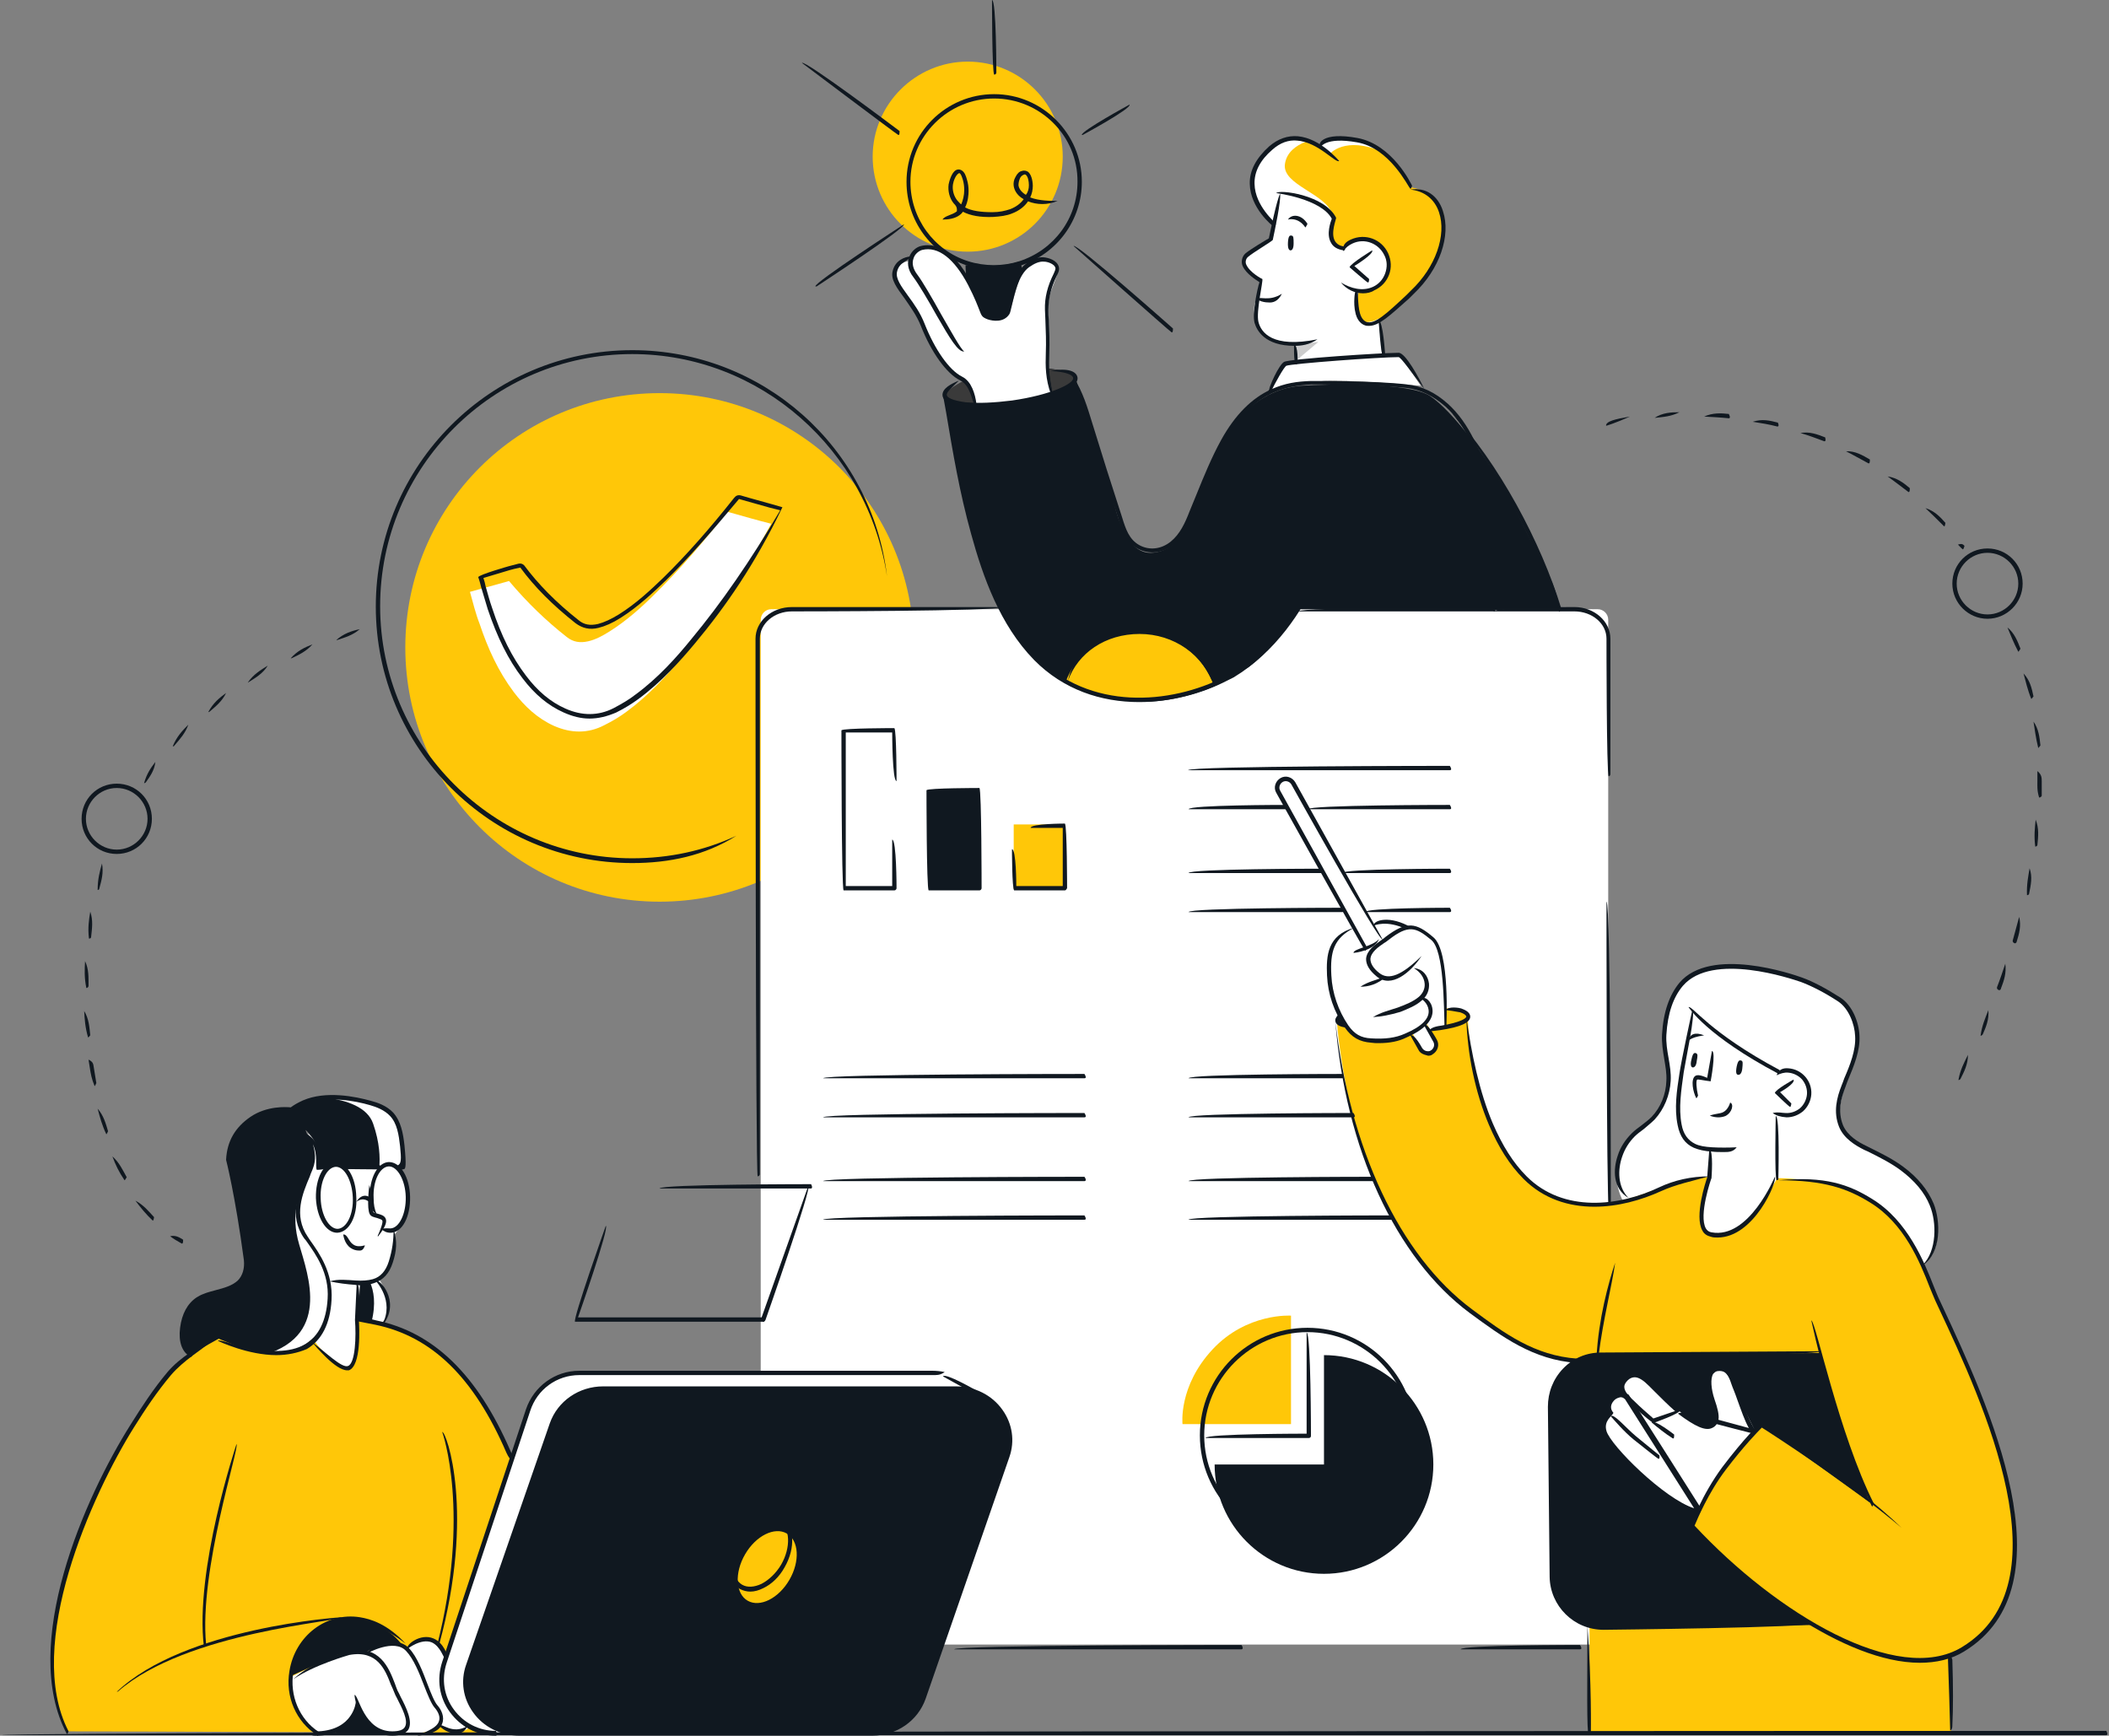<?xml version="1.0" encoding="UTF-8"?><svg id="a" xmlns="http://www.w3.org/2000/svg" width="486" height="400" viewBox="0 0 486 400"><rect x="0" y="0" width="486" height="400" fill="#808080" stroke="none"/><defs><style>.b{fill:#3a3a3a;}.b,.c,.d,.e,.f{stroke-width:0px;}.c{fill:#101820;}.d{fill:#ccc;}.e{fill:#fff;}.f{fill:#ffc708;}</style></defs><path class="e" d="M376.6,280.7s-10.4-11,1.8-20.5c0,0,7.9-4.2,5.8-15.8-2.1-11.6,1.7-20.7,12.6-21.5,10.9-.9,31.5,6.3,31.1,13.8.5,1.3.6,3.1-.1,5.2-2.3,7.1-5.6,15.7-3,18.4,1.5,1.6,4.1,3.9,7.7,5.5,8.8,4,13.9,8.9,13.9,18.7,0,15-26.5,7.2-26.5,7.2l-43.3-11h0Z"/><path class="f" d="M210.6,149.2c0,32.4-26.2,58.6-58.6,58.6s-58.6-26.2-58.6-58.6,26.2-58.6,58.6-58.6,58.6,26.2,58.6,58.6Z"/><path class="e" d="M177.7,140.4h190.5c1.3,0,2.4,1.1,2.4,2.4v233.8c0,1.3-1.1,2.4-2.4,2.4h-190.5c-1.3,0-2.4-1.1-2.4-2.4v-233.7c0-1.4,1.1-2.5,2.4-2.5Z"/><path class="f" d="M50.4,308.5s-8,3.2-12.7,9.6c-4.6,6.5-15.2,21.8-18.5,32.7-3.3,10.9-6.7,16.3-6.9,25.8-.3,9.6,0,17.8,3.1,22.4l97.2.3,5.1-63.5s-6.4-14.6-13.2-21.2c-6.8-6.6-15.5-10.8-22-10.6l-32.1,4.5h0Z"/><path class="c" d="M119.7,399.5h81.3c5.4,0,10.1-3.3,11.8-8.2l19.3-55.7c2.7-7.7-3.3-15.6-11.8-15.6h-81.3c-5.4,0-10.1,3.3-11.8,8.2l-19.3,55.7c-2.6,7.7,3.4,15.6,11.8,15.6h0Z"/><path class="f" d="M293.6,51.9s-5.9-6.6-5-11.1,5-8.2,8.2-8.5c3.2-.4,7.3,1.6,7.3,1.6,0,0,2.8-3.1,10-1.2,7.1,1.9,11.2,10.5,11.2,10.5,0,0,7.6,1.1,7.6,8.4s-4.7,14.3-10.3,18.7c-5.7,4.4-5,4.5-6.6,4.3s-4.1-.9-2.9-7.3l-3.4-9.9s-5.3-.5-1.9-7.3c0,0-4.9-5.9-11.5-5.7l-2.7,7.5h0Z"/><path class="f" d="M366.3,374.6v24.7h83.3l-.3-17.8s10.6-3.9,13.9-15.8.1-22.3-1.5-27.6c-1.5-5.3-7.4-21.5-10.8-28.9s-7.5-17.7-9.8-21.6-7-10.6-14.8-13.4c-7.8-2.7-16.8-2.7-16.8-2.7l-15.7-.3s-5.1.3-12.4,3-11.8,4-19.3,2.7c-7.6-1.3-13.2-7.2-16.3-12.6-3.1-5.4-5.9-15.8-6.6-20.2s-1-9.9-1-9.9c0,0-1.9-2.8-14.3-2.2s-15.7,2.3-15.8,2.8c-.2.5,1.1,13.2,4.1,24.3s9.3,25,16.7,33.5c7.4,8.5,19.9,19.1,34.3,21l3.1,61h0Z"/><path class="c" d="M419.6,311.8l-51.7.4s-9.7,1.3-10.6,11.7c-.9,10.4.3,39.5.3,39.5,0,0,1.2,10.5,10.3,11.6l49.9-.5s-8.5-5.2-16.1-11.7-11.7-11.3-11.7-11.3c0,0,6.2-15.6,16.1-23.1l24.7,17.8s-8.6-22.4-11.2-34.4h0Z"/><path class="c" d="M305.1,312.3v25.2h-25.2c0,13.9,11.3,25.2,25.2,25.2s25.2-11.3,25.2-25.2c0-13.9-11.3-25.2-25.2-25.2Z"/><path class="f" d="M272.5,328.2h25v-25s-10.2-.7-18.1,7.8-6.9,17.2-6.9,17.2h0Z"/><path class="e" d="M91.1,268.7s2.2,2.4,2.7,5.3c1.1,6.3-2.8,10.4-2.8,10.4,0,0,.4,11.4-8,11.2l-.6,9s.9,10.3-2.2,10.6c-3.1.3-7.8-6.2-7.8-6.2,0,0,3.6-4.8,3.5-9-.1-4.3-.1-7.3-3.8-12.7-3.7-5.4-4.1-9.1-3.2-11.2s2.9-7.1,3-8.5c.1-1.5-.9-6.4-.9-6.4,0,0,1.8,1.6,2,3.5s0,4.1,0,4.1l4.4-.2,13.7.1h0Z"/><path class="e" d="M67.3,386.3s11-5.4,13.4-5.5,3.7-.1,3.7-.1c0,0,4.1-3.3,9.1-.9,0,0,2.6-2.2,5.2-1.8,2.6.4,4.1,3.4,4.1,3.4,0,0-1.3,4.6-1.1,6.4s1.7,8,6.4,10.3c0,0-1.9,2.4-6.4-.4,0,0-3.6,2.5-8.6,1.5,0,0-2.9.9-4.7.3-1.8-.6-3.2-1.8-3.9-2.8-.7-.9-2.2-4.2-2.2-4.2,0,0-.3,7.3-9.1,7,0,0-3.1-1.2-5.1-5.4s-.8-7.9-.8-7.8h0Z"/><path class="e" d="M404.5,329.9s-2-4-3.8-7.7c-1.7-3.8-2.7-7-5.1-6.6s-1.7,4.4-1.3,5.8,2.3,6.4.3,7c-1.9.6-4.7-.5-7.5-3.1-2.9-2.5-7.8-7.3-7.8-7.3,0,0-2.8-1.8-4.5-.3s-.3,3.7-.3,3.7c0,0-2.3-.1-3,.9-.6,1-.7,2.7-.1,3.4,0,0-3,2.3-1.1,5.7,1.9,3.4,9.3,9.7,11.4,11.3,2.1,1.6,7.3,5,9.8,5.4,0,0,2.7-5.7,5.8-10,3-4.2,7.2-8.2,7.2-8.2h0Z"/><path class="e" d="M332.9,236.6s.6-10.4-.5-14.6c-1.1-4.1-2.3-7-5.8-7.9-3.5-1-6.8-1.7-6.8-1.7h-3.9l2.4,4.3-3.6,1.9-2.4-4.2s-4.9,1.3-5.5,4.9c-.7,3.7-.5,10.4,1.5,14.4s3.8,6.5,8.2,6.3c4.4-.3,6.6-.7,9.3-1.9,2.6-1.2,3-2.2,3-2.2l.7,1.3,3.4-.6h0Z"/><path class="e" d="M390.4,232.9l-2.9,13.8s-1.4,7.2-.8,10.4c.6,3.3.9,7.8,7.9,7.8l-.7,6.2s-4.9,13.1,1.1,13.3c6,.2,8.6-4.1,10.7-6.9,2.1-2.7,3.9-6.1,3.9-6.1l.3-14.8s6.7,1.6,6.9-4.5c.2-6.1-6.9-5.2-6.9-5.2,0,0-8-4.4-11.6-7.2-3.6-2.8-7.9-6.8-7.9-6.8h0Z"/><path class="f" d="M171.7,358.2c-2.5,4.3-2.2,9.1.6,10.7s7.1-.5,9.6-4.8,2.2-9.1-.6-10.7c-2.8-1.6-7.1.5-9.6,4.8Z"/><path class="e" d="M108.3,136.4c2.1-.6,3.9-1.1,5.8-1.6,1.1-.3,2.1-.6,3.2-.9,4.3,5.1,8.6,9.2,13.3,12.9,1.5,1.2,3.1,1.4,4.9,1,1.8-.4,3.4-1.3,5-2.3,3.8-2.4,7.2-5.4,10.4-8.6,5.9-5.8,11.2-12,16.3-18.5.3-.4.5-.5,1-.3,3.2.9,6.3,1.8,9.5,2.6-5.9,11.1-12.6,21.1-20.3,30.5-3.9,4.7-8.1,9.2-13,12.8-1.6,1.2-3.3,2.2-5.1,3.1-3.8,2-7.7,1.9-11.6.2-3.8-1.7-6.8-4.5-9.3-7.8-3.6-4.8-6-10.1-7.9-15.8-.9-2.3-1.5-4.8-2.2-7.3h0Z"/><path class="c" d="M50.4,308.5s12.5,5.8,19,2,6.9-9.5,6.6-13.8-4-10-5.6-12.2-2-4.8-1.4-8.3,2.8-5.8,3-8.5c.2-2.8-1.6-7.3-1.6-7.3,0,0,2.7,2.3,2.7,4.9v3.6l2.5.2s.8-.9,1.5-1,2.4,1.3,2.4,1.3l8.1-.3s1.6-1,2.5-.7c.9.4,1.5.7,1.5.7h1.1s.3-6.3-.8-9.2-2.2-5.2-7.8-6.1c-5.7-.9-11.4-1.6-16.7,1.7,0,0-13.8-1-14.8,11.2,0,0,2.7,15.6,3.4,19.9.7,4.4,1.7,8.5-2.6,10s-9.6,2-10.9,6.9c-1.3,4.9-.8,7,1.3,8.7l6.6-3.7h0Z"/><path class="c" d="M83,295.7l-.5,8.5,5.1,1s2.2-1.5,1.8-4.7c-.4-3.2-2.1-5.5-2.1-5.5,0,0-3.4,1.3-4.3.7h0Z"/><path class="c" d="M247.7,86.7s8.1,26.5,8.7,28.1c.5,1.6,2.6,13.1,9.1,12.6s8.5-7.4,9.3-9.5c.9-2.1,5.8-14.7,9.5-19.9,3.7-5.2,9.5-8.7,15.6-9.1s24.8-.9,29.7,2.4,13.8,14.3,20.6,28.1c6.7,13.8,8.4,15.1,9,20.8l-15,.4-44.7-.2s-5.5,8.5-11.6,13.2c0,0-4.8,3-7.5,4.3s-10.4,4.1-18,3.8c-7.7-.3-18.5-2.5-25.4-11.7s-9.4-15.4-11-20.7c-1.6-5.4-4.6-16.6-5.8-23.8-1.3-7.2-2.5-14.1-2.5-14.1,0,0,2.2-4.2,14.1-6,11.7-1.9,15.9,1.3,15.9,1.3h0Z"/><path class="e" d="M325.5,238.1l2.2,4.2s1.9.7,2.7,0c.8-.7.5-2.2.5-2.2l-2.3-4.3c0,.1-1.8,2.2-3.1,2.3h0Z"/><path class="e" d="M298.7,83.5v-4.1s-7-.8-8.5-3.5c-1.4-2.6-1.4-5.1-.9-6.4s1-5,1-5c0,0-4.1-2.9-3.6-4.5s6.2-5.4,6.2-5.4l2.4-10.4s9.4,1.3,11.8,6.2c0,0-2.4,6.5,2,6.9,0,0,2.1-2.9,5.6-2,3.4.9,4.8,2.7,5,6.2.3,3.5-3.1,6-7.2,5.7,0,0-1,6.7,1.4,7,2.3.3,3.8-.8,3.8-.8l.8,8.4-19.8,1.7h0Z"/><path class="e" d="M242.2,90.5s-1-5.2-.6-11.8c.3-6.6-.4-7.7.3-10.6s3.4-7,.9-7.6-5.9-.4-7.2,2.2-2.5,8.7-3.3,9.5c-.8.8-2.6,1.6-3.7,1.2s-2-1.3-2.7-3-2.6-6.8-5-9.2c-2.5-2.5-5.6-4.9-8.2-4.1-2.6.8-2.7,3-2.7,3,0,0-3.8,0-3.8,3.8,0,0,.3,1.5,2.3,4.1,1.9,2.7,3.3,4.6,4.3,7.1,1.1,2.5,2.8,7.6,5.9,10,3.1,2.4,5.6,3.8,6,7.9,0,0,2.1.4,8.2-.2,6-.7,9.3-2.3,9.3-2.3h0Z"/><path class="b" d="M241.6,85l.9,5.5s5.9-2.2,5.6-3.6c-.1-1.5-6.5-1.9-6.5-1.9Z"/><path class="b" d="M222,87.8s2.6,3,2.5,5.1c0,0-6.4,0-6.8-1.4-.4-1.4,4.3-3.7,4.3-3.7h0Z"/><path class="e" d="M292.4,89.8l3.7-6.3s22.4-2.5,26.3-2l5,7.4s-17.3-1.5-22.3-1.1c-5,.5-12.7,2-12.7,2h0Z"/><polygon class="d" points="303.8 78.8 298.7 83.1 298.7 79.4 303.8 78.8"/><path class="c" d="M66.9,386.3l11-5s5.2-1.4,6.5-.6c0,0,4-2.6,8.4-1.4,0,0-1.4-2.2-4-3.7s-7.5-3.2-10.7-2.3-10,3.6-11.2,13Z"/><path class="c" d="M76.8,399.4h11s-4.5-3.2-5.2-6.7c0,0-3.3,5.9-5.8,6.7Z"/><path class="e" d="M222.8,319.9l-5.8-3.4h-81.6s-9.5-1.5-13.7,8.5l-19,57.4s-5.4,15.8,13,17.1c.1-.5-7.7-4.1-8.2-10.4s5.9-20.9,5.9-20.9l14.7-42.1s5.2-6.2,10-6.1l84.7-.1h0Z"/><path class="f" d="M244.9,36.1c0,12.1-9.8,21.9-21.9,21.9s-21.9-9.8-21.9-21.9,9.9-21.9,21.9-21.9c12.1,0,21.9,9.8,21.9,21.9Z"/><path class="c" d="M223,61.1v2.7s1.3,2.6,2,4.9c.6,2.2,1.2,4.7,4.8,4.6,3.5-.1,3.3-8,5.4-10.2v-2.4s-1.8,1-5.6.9c-3.8,0-6.6-.5-6.6-.5h0Z"/><rect class="f" x="233.6" y="190" width="11.7" height="14.9"/><rect class="c" x="214" y="182" width="11.6" height="22.6"/><path class="e" d="M87.6,269s1.6-1,2.5-.7c.9.4,1.5.7,1.5.7h1.1s.3-6.3-.8-9.2-2.2-5.2-7.8-6.1c-2.9-.5-5.8-.8-8.6-.7,4.3.6,9.2,2.1,10.5,6,1.5,4.3,1.6,7.8,1.4,10h.2Z"/><path class="e" d="M76,296.7c-.3-4.3-4-10-5.6-12.2s-2-4.8-1.4-8.3c.1-.6.3-1.2.5-1.8,0,0-2.5,4.3-.9,11.1,1.5,6.2,8.2,20.8-6.1,26.2,2.5.2,5-.1,6.9-1.3,6.5-3.7,6.9-9.4,6.6-13.7h0Z"/><path class="e" d="M87.4,294.9s-1,.4-2.1.7c.8,1.8,1.4,4.8.3,9.1l2.1.4s2.2-1.5,1.8-4.7c-.4-3.2-2.1-5.5-2.1-5.5h0Z"/><path class="e" d="M296.1,37.8c.4-2.8,2.7-4.3,4.7-5.1-1.3-.3-2.7-.6-4-.4-3.2.4-7.3,4.1-8.2,8.5-.9,4.5,5,11.1,5,11.1l2.5-7.4c5.3-.2,9.5,3.6,11,5.1-1.3-5-11.7-6.9-11-11.8h0Z"/><path class="e" d="M314,32.6c-7.1-1.9-10,1.2-10,1.2l2.4,1.7s3.5-4.3,12.2-.5c-1.3-1.1-2.8-1.9-4.6-2.4Z"/><path class="f" d="M245.6,157.1s4-12.1,17.1-11.3,16.1,10.4,16.9,11.7c0,0-7.1,4.3-17.6,3.9-10.5-.4-16.4-4.3-16.4-4.3Z"/><path class="c" d="M206.1,205.2h-11.7c-.5-.5-.5-36.9-.5-36.9.5-.5,12.2-.5,12.2-.5.5.5.5,12.2.5,12.2-1,0-1-11.2-1-11.2h-10.7v35.4h10.7v-10.7c1,0,1,11.2,1,11.2,0,.2-.2.5-.5.5Z"/><path class="c" d="M225.7,205.2h-11.7c-.5-.5-.5-23.1-.5-23.1.5-.5,12.2-.5,12.2-.5.5.5.5,23.1.5,23.1,0,.2-.2.5-.5.5h0ZM214.5,204.2h10.7v-21.7h-10.7v21.7Z"/><path class="c" d="M245.4,205.2h-11.7c-.5-.5-.5-9.5-.5-9.5,1,0,1,8.5,1,8.5h10.7v-13.4h-7.4c0-1,7.9-1,7.9-1,.5.5.5,14.9.5,14.9-.1.2-.3.5-.5.5h0Z"/><path class="c" d="M334.1,177.5h-60.3c0-1,60.3-1,60.3-1,.5.8.3,1,0,1Z"/><path class="c" d="M334.1,201.2h-24.8c0-1,24.8-1,24.8-1,.5.7.3,1,0,1Z"/><path class="c" d="M304.5,201.2h-30.6c0-1,30.6-1,30.6-1,.5.7.3,1,0,1Z"/><path class="c" d="M334.1,210.2h-19.5c0-1,19.5-1,19.5-1,.5.7.3,1,0,1Z"/><path class="c" d="M309.3,210.2h-35.4c0-1,35.4-1,35.4-1,.5.7.3,1,0,1Z"/><path class="c" d="M334.1,186.5h-32.7c0-1,32.7-1,32.7-1,.5.8.3,1,0,1Z"/><path class="c" d="M296.2,186.5h-22.3c0-1,22.3-1,22.3-1,.5.8.2,1,0,1Z"/><path class="c" d="M249.9,248.5h-60.2c0-1,60.2-1,60.2-1,.5.8.3,1,0,1Z"/><path class="c" d="M249.9,272.2h-60.2c0-1,60.2-1,60.2-1,.5.7.3,1,0,1Z"/><path class="c" d="M249.9,281.1h-60.2c0-1,60.2-1,60.2-1,.5.8.3,1,0,1Z"/><path class="c" d="M249.9,257.5h-60.2c0-1,60.2-1,60.2-1,.5.8.3,1,0,1Z"/><path class="c" d="M309.3,248.5h-35.4c0-1,35.4-1,35.4-1,.5.8.3,1,0,1Z"/><path class="c" d="M316.4,272.2h-42.5c0-1,42.5-1,42.5-1,.5.7.3,1,0,1Z"/><path class="c" d="M320.7,281.1h-46.8c0-1,46.8-1,46.8-1,.5.8.3,1,0,1Z"/><path class="c" d="M311.9,257.5h-38c0-1,38-1,38-1,.5.8.3,1,0,1Z"/><path class="c" d="M449.4,398.8c-.1-4.8-.3-10.2-.5-16.2v-1c1,0,1,1,1,1,.2,6.1.2,11.1,0,15.1,0,.8-.3,1.1-.5,1.1Z"/><path class="c" d="M431.4,347.2c-8.6-16.6-13.9-42.7-14-42.9,1,.1,6.3,26.1,14.4,42.2-.3.6-.3.7-.4.7h0Z"/><path class="c" d="M366.1,399.9c-.5-.6-.3-12-.3-25.2,1,13.3.8,24.6.8,24.8s-.3.4-.5.4h0Z"/><path class="c" d="M367.9,312.7c.5-8.8,2.7-16.9,4.3-21.7-.7,5.1-2.8,13.2-3.8,21.3,0,.2-.2.4-.5.4h0Z"/><path class="c" d="M397.3,265.5c-1,0-2,0-2.7-.1-1.8-.1-3.1-.4-4.3-.9-2-.9-3.2-2.6-3.7-5.2-.8-3.9-.2-7.9.4-11.8.4-2.9,2.9-14.5,3-14.8.8.7-1.6,11.8-2,14.4-.6,4.3-1.2,8.2-.5,12,.4,2.3,1.5,3.7,3.1,4.5,1,.5,2.3.7,3.9.8,1.6.1,4,.1,5.7,0-.8,1.1-1.9,1.1-2.9,1.1h0Z"/><path class="c" d="M409.9,247.5c-16.8-8.9-20.6-15.2-20.8-15.4.9-.4,4.7,5.8,21,14.5.2.8,0,.9-.2.9Z"/><path class="c" d="M401.2,244.4c-.4-.1-.7,0-1,1.4-.3,1.6,0,1.9.4,1.9s.8-.4.9-1.5c.1-1.1.2-1.7-.3-1.8h0Z"/><path class="c" d="M390.8,242.7c-.4-.1-.7,0-1,1.4-.4,1.5,0,1.9.3,1.9.4,0,.8-.4.9-1.5.2-1.1.3-1.6-.2-1.8h0Z"/><path class="c" d="M389.1,239.7c.4-1.4,1.5-1.9,3.6-1.1-1.9.3-2.7.6-3.3,1-.1.1-.2.1-.3.1h0Z"/><path class="c" d="M411.7,257.5c-1.4-.1-2.4-.4-3.2-1,1.3-.3,2.1,0,2.9,0,1.2.1,2.4-.3,3.4-1.1.9-.8,1.5-2,1.6-3.2s-.3-2.4-1.1-3.4c-.8-.9-2-1.5-3.2-1.6-.9-.1-1.8.2-2.7.6.5-1.4,1.6-1.7,2.7-1.6,3.1.2,5.5,2.9,5.3,6-.1,1.5-.8,2.9-1.9,3.9-1.1.9-2.4,1.4-3.8,1.4h0Z"/><path class="c" d="M412.5,255.1c-.3-.1-3.5-3.2-3.5-3.2.1-.8,4.3-3.1,4.3-3.1.5.9-3.1,2.9-3.1,2.9l2.6,2.6c-.1.7-.2.8-.3.8Z"/><path class="c" d="M395.8,285.2c-.5,0-1.1,0-1.6-.2-.8-.2-1.5-.6-1.9-1.4-1.9-3.3.8-11.4,1.1-12.2l.5-6.5c1,.1.5,6.6.5,6.6-.1.2-3,8.6-1.3,11.6.3.5.7.8,1.3.9,8.6,1.6,14.5-12.6,14.6-12.8.6,1.1-4.8,14-13.2,14h0Z"/><path class="c" d="M396,257.5c-.6,0-1.3-.1-2-.4,1.4-.5,2.3-.4,3.1-.8,1.2-.6,1.6-2.2,1.6-2.2.9.3.5,2.3-1.1,3.1-.5.2-1.1.3-1.6.3h0Z"/><path class="c" d="M443,291.6c3.4-3.3,3.3-10,1.7-13.8-1.2-3-3.5-5.7-6.7-8.1-2.3-1.7-4.9-3-7.5-4.3l-.9-.4c-2-1-4.7-2.6-5.8-5.3-1.4-3.5-.5-6.8.6-9.6.2-.5.4-1,.6-1.6,1.3-3,2.7-6.5,2.5-9.7-.1-2.8-1.5-6.4-3.9-8-3.2-2.1-6.2-3.6-8.6-4.5-2.1-.7-20.4-7-27.2.9-2.2,2.6-3.5,6.3-3.8,11.3-.1,1.8.2,3.6.5,5.3s.6,3.5.5,5.3c-.2,3.3-1.5,6.5-3.7,8.9-.8.8-1.7,1.5-2.5,2.2-.8.6-1.5,1.1-2.1,1.7-1.3,1.3-2.3,2.9-2.9,4.7-1,2.9-1.1,6.9,1.5,9.5-3.7-2.2-3.6-6.6-2.5-9.8.6-1.9,1.7-3.6,3.2-5.1.7-.7,1.5-1.3,2.2-1.8.9-.7,1.7-1.3,2.4-2,2.1-2.2,3.3-5.2,3.4-8.3.1-1.7-.2-3.3-.5-5.1s-.6-3.7-.5-5.6c.3-5.2,1.7-9.1,4-11.9,7.2-8.5,26.1-2,28.3-1.2,2.5.9,5.5,2.5,8.8,4.6,2.8,1.8,4.3,5.8,4.4,8.8.2,3.4-1.3,7-2.6,10.1-.2.5-.4,1-.6,1.6-1,2.6-1.9,5.6-.6,8.9,1,2.4,3.5,3.9,5.4,4.8l.8.4c2.6,1.3,5.3,2.6,7.7,4.4,3.4,2.5,5.7,5.4,7,8.5,1.6,4,1.8,11.3-2.4,14.1,0,.1-.1.1-.2.1h0Z"/><path class="c" d="M409.4,272c-.5-.5-.2-14.8-.2-14.8,1,0,.6,14.4.6,14.4.1.2-.1.4-.4.4Z"/><path class="c" d="M442.4,383.2c-17.3,0-40.2-17.5-52.8-31.1-.1-.6,2.7-7.8,7.3-14,4.9-6.5,8.6-10.1,8.7-10.1.8.1,21.4,13.2,32.6,24.1-11-9.4-29.5-21.4-32.2-23.1-.9.9-4.2,4.3-8.3,9.7-4.1,5.4-6.6,11.5-7.2,12.9,18.9,20.3,46.8,37,61.6,28,24.2-14.7,5-56.1-5.4-78.3l-.7-1.5c-.4-.9-.8-1.9-1.3-3.1-2.3-5.9-5.9-14.8-13.8-19.6-5.2-3.2-10.5-5.1-21-5.1,10.7-1,16.2,1,21.5,4.3,8.2,5,12,14.5,14.2,20.1.5,1.2.9,2.3,1.3,3.1l.7,1.5c10.5,22.5,30,64.4,5,79.6-2.9,1.8-6.4,2.6-10.2,2.6h0Z"/><path class="c" d="M367.4,278.1c-5.9,0-11.7-1.8-16.3-6.4-3.2-3.2-5.8-7.3-8-12.5-3.1-7.3-5-16.2-5.2-24.8,1.2,8.5,3,17.2,6.1,24.5,2.2,5.1,4.7,9.1,7.8,12.2,8.5,8.5,21.4,6.9,30.6,2.5,3.4-1.6,7.3-2.5,11.5-2.5-4.1,1.1-7.8,1.9-11.1,3.4-4.6,2.1-10,3.6-15.4,3.6h0Z"/><path class="c" d="M363.4,314.1c-10.1-.7-17.2-6-24.7-11.5-17.1-12.7-28.7-37.9-31-67.4,3.3,29.2,14.7,54.1,31.6,66.6,7.4,5.5,14.3,10.6,24.1,11.3.5.8.3,1,0,1h0Z"/><path class="c" d="M390.9,253.1c-.8-1.5-1.3-4.3-.3-5.1.6-.5,1.9,0,2.8.4l1.1-6.2c1,.2-.3,7-.3,7-1.7-.2-2.8-.5-3.1-.4-.3.2-.2,2,.2,3.7-.3.6-.4.6-.4.6h0Z"/><path class="c" d="M332.9,237.1c-.2-5.3-.1-18.1-3.1-20.5-3.5-2.9-5.2-3.6-9.8,0-.3.2-.6.5-1,.7-1.5,1-3.1,2.2-3.2,3.7,0,1,.6,2.1,2,3.2,2.2,1.8,5.2.6,9.8-3.9-2.5,3.8-7,7.6-10.4,4.7-1.7-1.4-2.4-2.7-2.4-4,.1-1.9,2-3.3,3.6-4.4.3-.2.7-.5.9-.7,4.9-3.7,7-3.3,11,.1,3.9,3.2,3,20.1,3,20.8.1.1-.2.3-.4.3h0Z"/><path class="c" d="M369.5,375.6c-6.8,0-12.3-5.5-12.4-12.2l-.4-39.2c0-3.3,1.2-6.4,3.5-8.8s5.4-3.7,8.7-3.7l50.8-.3c0,1-50.8,1.3-50.8,1.3-3,0-5.9,1.3-8,3.4-2.1,2.2-3.3,5-3.3,8.1l.4,39.2c.1,6.2,5.2,11.2,11.4,11.2.1,0,48.6-.5,48.6-.5,0,1-48.4,1.5-48.4,1.5h-.1Z"/><path class="c" d="M391.5,348.7c-7.1-1.1-21.1-14.9-22.2-18.8-.6-2.2.5-3.6,1.5-4.3-.7-1.2-.5-2.5.5-3.6.4-.4.8-.7,1.3-.9.8-.3,1.7-.2,2.7.3.2.2,16.8,26.4,16.8,26.4-.3.8-.4.9-.6.9ZM373.4,322c-.9.2-1.2.5-1.5.8-.8.9-.9,1.9-.1,2.8-.3.8-2.3,1.8-1.6,4.2,1,3.4,13.3,15.6,20.2,17.8l-15.9-25.1c-.4-.4-.7-.5-1.1-.5h0Z"/><path class="c" d="M385.5,331.5c-1.5-.9-3.9-2.8-4.9-3.7.6-.8,5.2,2.8,5.2,2.8,0,.9-.1.9-.3.9Z"/><path class="c" d="M381,328c-2-1.5-3.6-3-4.4-3.7-1.7-1.6-3.3-3-3.3-4.6,0-.8.4-1.6,1.1-2.3,2.5-2.3,4.8-.1,6.3,1.3l1.2,1.2c1.6,1.6,3.9,3.9,5.4,5-.1.9-6.2,3-6.2,3,0,.1-.1.1-.1.1h0ZM376.7,317.4c-.5,0-1.1.2-1.6.7s-.8,1-.8,1.5c0,1.2,1.3,2.4,2.3,3.3,1.3,1.3,2.8,2.6,4.4,4l5-1.7c-1.5-1.3-3.4-3.2-4.8-4.6l-1.2-1.2c-1.2-1.2-2.3-2-3.3-2h0Z"/><path class="c" d="M404.1,330.4c-.1,0-8.5-2.2-8.5-2.2-.3.4-.6.7-1.1.9-1.5.7-3.8-.3-7.8-3.3.4-.9,8.3,1.2,8.3,1.2.1-.8-.1-2-.9-4.2-1-2.8-1.1-5.3-.2-6.8.4-.6.9-1,1.6-1.1,3-.5,3.8,1.8,4.4,3.7.1.4.3.8.4,1.2.3.7.7,1.7,1.1,2.8.8,2.4,1.9,5.3,3.1,7-.1.7-.2.8-.4.8h0ZM396,327.2l7,1.9c-1-1.8-1.8-4.2-2.5-6.1-.4-1.1-.7-2-1-2.7-.2-.4-.3-.8-.5-1.3-.7-2.1-1.3-3.3-3.3-3-.4.1-.6.3-.9.6-.7,1.1-.5,3.5.3,5.9.7,2,1.1,3.6.9,4.7h0ZM389.6,326.5c2.2,1.5,3.8,2,4.6,1.7.4-.3-4.6-1.7-4.6-1.7Z"/><path class="c" d="M382.2,336.2c-.3-.1-2.9-2.2-5.8-4.5-2.1-1.7-4.5-4.5-5.2-5.3.6-.8,3.5,2.7,5.8,4.6,2.9,2.4,5.4,4.4,5.4,4.4.1.8-.1.8-.2.8h0Z"/><path class="c" d="M310.1,236.8c-1.6-.2-2.4-.8-2.4-1.7,0-.5.5-1.1.8-1.3.2,1.8,1.2,2,1.7,2,.4.9.2,1-.1,1h0Z"/><path class="c" d="M329.4,237.7c-.1-1,2.5-1.3,2.5-1.3,4.9-.8,6-1.8,6-2.1s-.5-.7-1.4-1c-1-.2-2.9-.5-3.4-.5.8-1,3.3-.5,3.6-.4.5.2,2.1.7,2.1,1.9,0,1.4-2.3,2.4-6.9,3.1l-2.5.3h0Z"/><path class="c" d="M301.6,331.4h-23.8c0-1,23.3-1,23.3-1v-23.3c1,0,1,23.8,1,23.8,0,.3-.2.5-.5.5h0Z"/><path class="c" d="M43.9,312.7c-2-1.1-2.8-3.5-2.4-6.7.4-3.2,1.7-5.6,3.8-7,.5-.3,1-.6,1.6-.8.9-.4,1.9-.6,2.9-.9,1.9-.5,3.7-1,5-2.2,1.1-1.1,1.6-2.8,1.4-4.7-2-15-4.1-23.1-4.1-23.1.2-4.3,2.1-7.5,5.6-9.9,3.8-2.6,8.3-2.3,9.3-2.2.8-.6,1.7-1.1,2.8-1.6,5.3-2.3,12.1-.9,15.7.1,1.5.4,3.6,1.1,5.1,2.7,1.8,2,2.3,4.8,2.6,7.5.5,4.9.2,5.3,0,5.5-.5.2-1.6.2-1.6.2v-1c.9-.4.9-1.4.6-4.4-.3-2.7-.7-5.3-2.3-7-1.3-1.4-3.2-2.1-4.6-2.5-3.4-1-10-2.3-15-.1-1.2.5-2.1,1-2.8,1.6-.4.1-5.2-.5-9.2,2.2-3.2,2.2-4.9,5.1-5.2,8.9.2.8,2.1,8.9,4.1,23.2.3,2.3-.3,4.3-1.7,5.6-1.5,1.4-3.5,1.9-5.4,2.4-1,.3-1.9.5-2.8.9-.5.2-1,.5-1.4.7-1.9,1.2-3,3.3-3.4,6.3-.2,1.6-.3,4.6,1.7,5.7.1.6-.1.6-.3.6h0Z"/><path class="c" d="M87.6,269.5c-3.3,0-8.6-.1-8.6-.1v-1s5.2.1,8.5.1c.6.8.4,1,.1,1Z"/><path class="c" d="M63.7,312.3c-6.5,0-13.1-3.1-13.5-3.3.5-.8,12.8,5,20.1.8,3.1-1.8,4.9-5.4,5.2-10.5.4-5.9-2.8-10.3-4.7-13-.2-.3-.5-.7-.7-.9-3.7-5.3-1.3-10.8.4-14.8.3-.6.5-1.2.7-1.7,1.5-3.8-1.6-8.1-1.6-8.2,4.6,2.1,4.3,6.3,4,7.9h2.2c0,1-2.8,1-2.8,1-.4-.8.3-3.4-.9-5.9.5,1.6.8,3.6,0,5.6-.2.6-.5,1.1-.7,1.8-1.7,4-3.8,9-.5,13.9.2.3.4.6.6.9,2,2.8,5.3,7.4,4.9,13.7-.3,5.5-2.3,9.3-5.7,11.3-2.1.9-4.5,1.4-7,1.4h0Z"/><path class="c" d="M26.9,389.9c15.7-14.9,51.6-17.2,51.9-17.2-.3,1-35.8,3.3-51.6,17.1-.1,0-.2.1-.3.1h0Z"/><path class="c" d="M15.4,399.6c-10.9-20.5,4.1-54.5,14.7-71.3,2.5-4,5.3-8.3,8.5-12.1,3-3.5,7.2-5.9,11.5-8.1-3.8,3.1-7.8,5.4-10.7,8.8-3.2,3.8-6,8-8.5,12-9.7,15.5-25.4,50.2-15.1,70.1-.2.6-.3.6-.4.6h0Z"/><path class="c" d="M117.7,336.4c-.6-.7-.8-1.2-1-1.6-7.5-17.4-17.2-26.8-30.2-29.5-1-.2-4.1-.8-4.1-.8l.2-1s3.1.5,4.1.8c13.2,2.7,23.3,12.5,30.9,30,.2.4.4.9.5,1.3-.3.8-.4.8-.4.8h0Z"/><path class="c" d="M83.2,296.2c-.5,0-1,0-1.4-.1-1.6-.1-4.1-.4-5.8-.8,1.9-.6,4.2-.3,5.9-.2,1.6.1,2.9,0,4-.3,1.8-.5,3-1.9,3.7-4.1.8-2.6,1.1-4.8,1.1-7.4.9,2.7.7,5-.2,7.7-.8,2.5-2.2,4-4.3,4.7-1.1.4-2.1.5-3,.5h0Z"/><path class="c" d="M80,315.8c-2.7,0-7.2-5.5-8.2-6.6,3.1,2.3,7,6.2,8.4,5.6,1.7-.6,1.9-6.9,1.6-10.6l.4-8.4c1,0,.5,8.4.5,8.4.1,1.7.6,10.5-2.3,11.6.1,0-.2,0-.4,0h0Z"/><path class="c" d="M88.1,305.2c2.9-5.4-1.5-10-1.5-10,.8-.6,5.6,4.5,1.9,9.8-.1.2-.2.2-.4.2h0Z"/><path class="c" d="M47,379.6c-2.2-17.8,7.4-46.5,7.5-46.8.8.6-8.7,29.1-7,46.2l-.5.6h0Z"/><path class="c" d="M82.8,288.2c-.8,0-1.4-.2-2-.6-1.5-1-1.7-3.1-1.7-3.1,1-.1,1.2,1.6,2.3,2.3.7.5,1.6.5,2.7.2-.4,1.2-.9,1.2-1.3,1.2h0Z"/><path class="c" d="M172.9,366.8c-.8,0-1.6-.2-2.4-.6-3.1-1.8-3.4-6.9-.8-11.4,1.2-2.2,3-3.9,4.9-4.8,2-1,3.9-1,5.4-.2,3.1,1.8,3.4,6.9.8,11.4-1.2,2.2-3,3.9-4.9,4.8-1,.5-2,.8-3,.8ZM177.7,350.1c-.8,0-1.7.2-2.6.7-1.7.9-3.3,2.4-4.5,4.4-2.3,4-2.1,8.5.4,10,1.2.7,2.8.6,4.5-.2,1.7-.9,3.3-2.4,4.5-4.4,2.3-4,2.1-8.5-.4-10-.6-.3-1.2-.5-1.9-.5h0Z"/><path class="c" d="M114.2,400c-4.2,0-8-2-10.5-5.4s-3.1-7.6-1.8-11.6l19.3-58.2c1.8-5.3,6.7-8.9,12.3-8.9h81.3c1,0,1.9.1,2.9.3-1.1.8-2,.7-2.9.7h-81.3c-5.2,0-9.7,3.3-11.3,8.2l-19.3,58.2c-1.2,3.7-.6,7.6,1.7,10.7,2.3,3.1,5.8,4.9,9.7,4.9.4.9.2,1.1-.1,1.1h0Z"/><path class="c" d="M201,400h-81.3c-4.3,0-8.3-2-10.7-5.4-2.3-3.2-2.9-7.2-1.6-10.9l19.3-55.7c1.8-5.1,6.7-8.5,12.3-8.5h81.3c4.3,0,8.3,2,10.7,5.4,2.3,3.2,2.9,7.2,1.6,10.9l-19.3,55.7c-1.8,5.1-6.7,8.5-12.3,8.5h0ZM139,320.5c-5.2,0-9.7,3.1-11.3,7.8l-19.3,55.7c-1.2,3.4-.6,7,1.5,10,2.2,3.1,5.9,5,9.9,5h81.2c5.2,0,9.7-3.1,11.3-7.8l19.3-55.7c1.2-3.4.6-7-1.5-10-2.2-3.1-5.9-5-9.9-5h-81.2Z"/><path class="c" d="M90.4,400c-7,0-8.7-8.2-8.7-9.4,1,.1,2.1,8.4,8.7,8.4,1.5,0,2.5-.3,2.9-1,.9-1.5-.7-4.4-1.8-6.6-.3-.5-.5-1-.7-1.5s-.4-1-.7-1.6c-1.3-3.4-3.1-8.1-9.6-6.9,0,0-8.2,2.3-12.9,5.6,4.4-4.2,12.4-6.5,12.7-6.6,7.3-1.3,9.3,4,10.7,7.6.2.6.4,1.1.6,1.6.2.4.5.9.7,1.4,1.3,2.5,2.9,5.7,1.8,7.6-.6.9-1.8,1.4-3.7,1.4h0Z"/><path class="c" d="M96.2,400c2.7-1.2,4.4-1.9,4.9-3.2.5-1.1-.2-2.4-.9-3.2-.8-.9-1.6-2.9-2.5-5.2-1.1-2.9-2.4-6.1-4.1-7.9-2.7-3-9,.5-9.1.6-.2-1,6.5-4.8,9.8-1.2,1.8,1.9,3.1,5.3,4.2,8.2.8,2.1,1.6,4.1,2.3,4.9.9,1,1.7,2.7,1.1,4.2-.3,1.1-1.7,2.5-5.7,2.8h0Z"/><path class="c" d="M72.9,400c-.4,0-.7,0-1-.1.5-.9,1-.9,1.5-.9,8-.4,8.6-6.6,8.6-6.8,1,.1.3,7.4-8.5,7.8h-.6Z"/><path class="c" d="M73.2,400c-5-3.2-7.5-9-6.5-14.9,1.3-8.1,8.5-13.6,16.2-12.4,2.5.4,6.3,1.5,10.6,6.1-4.8-3.7-8.4-4.7-10.8-5.1-7.1-1.2-13.9,4.1-15.1,11.6-.9,5.5,1.4,10.9,5.8,13.8.1.8-.1.9-.2.9h0Z"/><path class="c" d="M102.7,382.5c-.5-.4-1.2-3.1-3.2-4-2.5-1-5.6,1.5-5.6,1.5-.5-.9,3-3.7,6-2.4,2.4,1,3.3,4.1,3.3,4.3l-.5.6h0Z"/><path class="c" d="M105.2,399.5c-2.5,0-4.1-1.9-4.1-1.9.9-.5,3.1,2.2,6.6.2-.6,1.4-1.6,1.7-2.5,1.7Z"/><path class="c" d="M100.7,379.3c7.8-30.6,1.3-49.1,1.2-49.3,1-.1,7.6,18.7-.7,49-.1.2-.3.3-.5.3Z"/><path class="c" d="M224.7,321.3c-.2-.1-7.4-4.1-7.4-4.1.5-.9,7.6,3.2,7.6,3.2.1.8-.1.9-.2.9h0Z"/><path class="c" d="M175.9,304.6h-43.4c-.5-.7,7.1-22.1,7.1-22.1.9.3-6.4,21.1-6.4,21.1h42.7c.5.7.3,1,0,1h0Z"/><path class="c" d="M186.9,273.9h-34.9c0-1,34.9-1,34.9-1,.4.7.2,1,0,1h0Z"/><path class="c" d="M175.9,304.6c-.4-.1-.6-.4-.5-.7l10.9-30.7c.9.3-9.9,31-9.9,31-.1.2-.3.4-.5.4h0Z"/><path class="c" d="M77.7,284.1c-2.6,0-4.7-3.5-4.9-8-.1-4.6,1.8-8.2,4.4-8.3,2.7,0,4.8,3.5,4.9,8,.3,4.6-1.7,8.2-4.4,8.3q.1,0,0,0h0ZM77.4,268.9c-2.1.1-3.7,3.4-3.5,7.3.1,3.8,1.9,7,3.9,7,2.1-.1,3.7-3.4,3.5-7.3-.2-3.9-1.9-7-3.9-7Z"/><path class="c" d="M90,284.1c-.9,0-1.5-.3-2.2-.9,1.2-.2,1.6-.1,2.2-.1,2-.1,3.6-3.4,3.5-7.3-.1-3.8-1.9-7-3.9-7-2.1.1-3.7,3.4-3.5,7.3,0,1.5.2,2.6.7,3.7-1.4-.8-1.6-2-1.6-3.7-.1-4.6,1.8-8.2,4.4-8.3,2.7,0,4.8,3.5,4.9,8,.1,4.6-1.8,8.2-4.4,8.3h-.1Z"/><path class="c" d="M85.4,277.2c-.5-.3-1.6-1.5-3.3-.2,1.4-2.3,3.1-1.3,3.7-.6-.2.7-.3.8-.4.8h0Z"/><path class="c" d="M223,64.9c-.5-.5-.5-3.8-.5-3.8,4.4.4,8.6.4,12.4-.8.7.8.7,2.5.7,2.5-1,0-1-1.4-1-1.4-3.6,1-7.5,1-11.1,0v3c.1.3-.2.5-.5.5h0Z"/><path class="c" d="M229.1,62.2c-2.1,0-4.2-.3-6.2-1-8.4-2.7-14-10.4-14-19.3,0-11.2,9.1-20.2,20.2-20.2s20.2,9.1,20.2,20.2c0,8.8-5.7,16.6-14.1,19.3-1.9.6-4,1-6.1,1ZM229.1,22.7c-10.6,0-19.3,8.6-19.3,19.2,0,8.4,5.4,15.8,13.3,18.3,3.8,1.2,8,1.2,11.8,0,8-2.6,13.4-9.9,13.4-18.3.1-10.6-8.6-19.2-19.2-19.2h0Z"/><path class="c" d="M217.2,50.6c.5-.9,2.2-1,3.3-1.9.1-1-.3-1.4-.7-1.8-1-1.2-1.4-2.9-1.2-4.4.1-.5.6-2.7,1.7-3.3.4-.2.8-.2,1.2,0,.8.4,1.1,1.4,1.3,2.1.3,1,.4,1.8.4,2.7,0,.8-.1,2.4-.8,3.8,1.5.8,3.6,1.1,6.3,1.1,1.6,0,2.9-.3,4.1-.7,1.3-.5,2.4-1.3,3.1-2.3-1.3-.7-2.1-1.8-2.3-3-.1-.7,0-1.4.4-2.1.4-.8.9-1.3,1.5-1.4.6-.2,1.1,0,1.4.2,1,.8,1.1,2.8,1.1,3.2,0,.9-.2,1.9-.6,2.7,2.1.8,4.6.8,6.3.8-2.3,1-4.8.9-6.8.1-.8,1.2-2.1,2.2-3.7,2.8-1.2.5-2.7.7-4.4.8-2.9.1-5.2-.3-6.9-1.2-.2.3-.5.6-.8.8-1.1.8-2.6,1-3.9,1h0ZM221,39.9c-.8.4-1.3,1.9-1.4,2.6-.2,1.3.2,2.7,1,3.7.3.3.6.7.9.9.4-.9.7-2.1.7-3.3,0-.8-.1-1.6-.3-2.3-.2-.6-.4-1.4-.8-1.6.1,0,0,0-.1,0h0ZM236.1,40.2c-.7.2-1,.7-1.1,1-.2.5-.3,1-.3,1.5.1.8.7,1.6,1.7,2.2.5-.6.7-1.4.7-2.2,0-.9-.2-2-.7-2.4-.1-.1-.2-.1-.3-.1Z"/><path class="c" d="M207,31.1c-.3-.1-22.2-16.6-22.2-16.6.6-.8,22.5,15.7,22.5,15.7,0,.9-.1.9-.3.9h0Z"/><path class="c" d="M187.9,66c-.3-.9,20.4-14.3,20.4-14.3.5.8-20.1,14.3-20.1,14.3h-.3Z"/><path class="c" d="M229.1,17.2c-.5-.5-.5-17.2-.5-17.2,1,0,1,16.7,1,16.7,0,.3-.2.5-.5.5h0Z"/><path class="c" d="M249.3,31.1c-.2-.9,11-7,11-7,.5.9-10.8,7-10.8,7h-.2Z"/><path class="c" d="M270,76.6c-.3-.1-22.6-19.9-22.6-19.9.7-.7,22.9,19,22.9,19,0,.8-.1.9-.3.9h0Z"/><path class="c" d="M300.8,52.4c-1.7-2.5-4-1.8-4-1.8.8-1.3,3.1-1.3,4.5,1-.4.7-.4.8-.5.8h0Z"/><path class="c" d="M297.6,54.3c-.4-.1-.7.1-.8,1.5-.1,1.6.3,1.9.6,1.9.4,0,.7-.5.7-1.6,0-1.2,0-1.8-.5-1.8Z"/><path class="c" d="M298.6,84c-.5-.5-.4-4.5-.4-4.5,1,0,.8,4.1.8,4.1,0,.2-.2.4-.4.4h0Z"/><path class="c" d="M344.2,140.9c-.4-14.1-1-26-1.1-26.1-.2-3.8-2.1-8.5-4.2-12.9-1.7-3.6-3.6-6.2-5.8-8.2-2.9-2.5-5.7-3.9-9-4.3-7.2-.8-21.8-.8-21.9-.8-3.1.2-5.8.6-8.8,1.9-4.3,1.9-8.1,5.7-11.1,11.3-2.2,4-3.9,8.3-5.6,12.5-.5,1.3-1.1,2.6-1.6,3.9-1.1,2.6-2.4,5.4-4.6,7.3-2.5,2-5.7,2.4-8.4.9-2.7-1.5-3.6-4.2-4.4-6.9l-3.6-11.2c-1.1-3.5-2.2-7.1-3.3-10.6-1.1-3.6-2.2-7.2-3.4-10.7,2.1,3.2,3.2,6.9,4.3,10.5,1.1,3.5,2.2,7.1,3.3,10.6l3.6,11.2c.8,2.6,1.6,5,3.9,6.3s5.1,1,7.3-.8c2.1-1.7,3.3-4.3,4.3-6.9.5-1.3,1.1-2.6,1.6-3.9,1.7-4.2,3.5-8.6,5.7-12.6,3.2-5.8,7.1-9.7,11.6-11.7,3.1-1.4,5.9-1.8,9.1-1.9.2,0,14.8-.1,22.1.8,3.5.4,6.5,1.8,9.5,4.5,2.3,2.1,4.3,4.8,6.1,8.5,2.1,4.5,4.1,9.3,4.3,13.3,0,.1.6,12,.5,25.7,0,.1-.2.3-.4.3h0Z"/><path class="c" d="M262.5,161.8c-8.7,0-17.4-2.8-24.2-9.7-7.9-8.1-11.8-19.2-14.5-29-2.7-9.7-4.2-18.7-5.8-28.2l-.6-3.3c1-.2,1.5,3.1,1.5,3.1,1.6,9.5,3.1,18.4,5.8,28.1s6.6,20.7,14.3,28.6c12.1,12.3,30.5,11.1,43.4,4.5l1.4-.7c18.9-11.5,24.2-37,24.2-37.2.9.5-4.4,26.4-23.7,38.1l-1.4.7c-6,3.1-13.2,5-20.4,5h0Z"/><path class="c" d="M359.3,141c-5.1-15.5-14.9-33.8-24.9-46,10.9,11.6,20.8,30.1,25.4,45.3q-.4.7-.5.7h0Z"/><path class="c" d="M298.3,79.7c-6.9,0-8.7-3.6-9.2-5.3-.6-2.3.7-7.9,1.1-9.4-.8-.5-3-1.9-3.8-3.6-.5-1-.2-2.3.6-3,1.2-1,4.6-3,5.4-3.5.3-1.4,1.8-8.8,2.6-10.3.2,1.8-1.2,8.3-1.7,10.7-.3.4-4.4,2.8-5.7,3.9-.5.4-.7,1.2-.4,1.8.8,1.8,3.6,3.3,3.7,3.3.2.6-1.5,7.5-.9,9.9s3.2,6.1,13.6,4c-1.9,1.3-3.8,1.5-5.3,1.5h0Z"/><path class="c" d="M314.1,67.6c-1.9,0-3.8-.9-5.1-2.5,2.3,1.4,5,2.1,7.4,1,1.3-.6,2.3-1.7,2.8-3.1s.5-2.9-.2-4.2c-1.3-2.7-4.5-4-7.3-2.7-.9.4-1.6,1-2.2,1.8-.2-1.5.7-2.2,1.8-2.7,3.3-1.5,7.1-.1,8.6,3.2.7,1.6.8,3.3.2,4.9-.6,1.6-1.8,2.9-3.4,3.6-.7.5-1.7.7-2.6.7Z"/><path class="c" d="M315.2,65.1c-.3-.1-4.2-3.5-4.2-3.5.1-.8,5.2-3.9,5.2-3.9.5.8-4.1,3.6-4.1,3.6l3.4,3c0,.8-.2.8-.3.8h0Z"/><path class="c" d="M225.7,93.8c-1.2,0-2.3-.1-3.3-.2-3.3-.3-5-1.1-5.2-2.4-.2-1.7,2.1-2.8,3.8-3.5-1.8,1.8-3,2.7-2.8,3.4.1.5,1.2,1.2,4.3,1.6,2.9.3,6.7.1,10.7-.4,9-1.3,14.3-3.9,14.1-5.2-.1-.7-1.5-1.4-5.2-1.6,4-.8,6,.1,6.2,1.5.4,2.7-7.2,5.2-15,6.3-2.6.3-5.2.5-7.6.5h0Z"/><path class="c" d="M242.2,90.9c-1.3-3.5-1.3-6.6-1.2-9.6.1-2.5,0-5-.1-7.5,0-.8-.1-1.6-.1-2.4-.1-2.8.6-5.5,2-8.3.2-.5.5-1,.4-1.4-.2-.8-1.7-1.4-2.6-1.4-1.1-.1-2.2.4-3.5,1.3-2.4,1.8-3.3,6.1-3.9,8.7-.3,1.2-.4,1.8-.6,2.1-1.3,2-3.8,1.6-5,1.2-1.3-.5-1.4-.8-1.9-2.1-.4-1-1-2.7-2.6-5.8-3.2-6.1-6.9-9-10.6-8.1-.7.2-1.7.9-2,2-.4,1.1-.1,2.4.9,3.7,1.2,1.6,3.4,5.4,5.4,9,2.2,3.8,4.6,8.2,5.4,8.7-1.4.2-3.3-3-6.3-8.2-2-3.6-4.2-7.3-5.4-8.9-1.5-1.9-1.4-3.6-1-4.6.5-1.5,1.8-2.4,2.7-2.6,2.4-.6,7.1-.3,11.7,8.6,1.6,3.2,2.3,4.9,2.6,5.9.3.8.7,1.3,1.3,1.5.9.4,2.9.7,3.8-.8.1-.2.3-1,.5-1.8.6-2.7,1.7-7.3,4.3-9.3,1.4-1.1,2.8-1.6,4.1-1.5,1.2.1,3.1.7,3.5,2.2.2.8-.2,1.5-.5,2.1-1.3,2.7-1.9,5.2-1.9,7.8,0,.8,0,1.6.1,2.4.1,2.5.2,5,.1,7.5-.1,2.9-.1,6,.7,9-.2.6-.3.6-.3.6h0Z"/><path class="c" d="M224.6,93.6c-.8-2.4-1.4-5-3.3-5.9-3.2-1.6-6.7-6.5-9.1-12.6-1-2.5-2.5-4.5-3.8-6.4-1.7-2.3-3.2-4.3-2.7-6.2.6-2.6,2.9-3.3,4.1-3.4-.1,1-2.6,1.1-3.1,3.6-.3,1.5.9,3.2,2.5,5.4,1.4,1.9,2.9,4,3.9,6.6,2.3,5.8,5.6,10.6,8.6,12.1,2.2,1.1,3,4,3.3,6.2q-.4.5-.4.6h0Z"/><path class="c" d="M318.7,82.3c-.5-.5-1-8.4-1-8.4,1-.1,1.5,7.9,1.5,7.9l-.5.5h0Z"/><path class="c" d="M315.5,75.1c-.3,0-.6,0-.9-.1-2.5-.8-2.6-4.6-2.5-6.2.1-1.9.4-2,.6-2,.4,1.3.1,4.4,1,6.2.3.6.7,1,1.2,1.2,1.9.6,4.5-1.8,9.2-6.2l1.1-1.1c5.6-5.3,8.2-12.7,6.4-18-1-3-3.4-4.9-6.6-5.2,3.7-.6,6.4,1.5,7.5,4.9,1.9,5.7-.7,13.4-6.7,19.1l-1.1,1.1c-4.4,3.9-6.9,6.3-9.2,6.3h0Z"/><path class="c" d="M292.3,69.7c-1.6,0-2.6-.7-2.7-.8.7-.7,2.8.7,5.8-1.2-.9,1.8-2.1,2.1-3.1,2h0Z"/><path class="c" d="M292.1,91.1c.3-2.2,2.7-7.1,3.8-7.7,1.2-.7,22.7-2.1,26.4-2.1,1.6,0,4.7,5.8,5.9,8.3-2.9-3.7-5.3-7.2-5.9-7.3-4.4,0-24.7,1.5-25.9,2-.5.3-2.4,3.6-3.8,6.5-.2.2-.3.3-.5.3h0Z"/><path class="c" d="M135.8,165.6c-1.9,0-3.9-.5-5.9-1.4-3.6-1.6-6.7-4.2-9.5-7.9-3.3-4.3-5.8-9.4-8-15.9-.5-1.7-1-3.3-1.5-5-.2-.8-.4-1.6-.7-2.4.3-.6,7-2.5,7-2.5.8-.2,1.6-.4,2.3-.6.5-.1.9,0,1.3.4,3.2,4.3,7.3,8.5,12.5,12.6,1.3,1.1,2.7,1.3,4.5.9,1.5-.4,3-1.1,4.8-2.2,4-2.5,7.4-5.7,10.3-8.5,5.3-5.2,10.6-11.2,16.3-18.4.4-.5.9-.7,1.6-.5,2.3.7,4.7,1.3,7.1,2l2.4.7c-6.3,13.1-13.1,22.9-20.1,31.3-3.5,4.2-7.8,9-13.1,12.9-1.5,1.1-3.1,2.1-5.1,3.1-2.1.9-4.1,1.4-6.2,1.4h0ZM111.4,133.2c.2.6.4,1.3.5,1.9.5,1.7.9,3.3,1.5,5,2.1,6.4,4.6,11.4,7.8,15.6,2.7,3.6,5.7,6.1,9.1,7.6,3.8,1.7,7.6,1.7,11.1-.1,1.9-1,3.6-2,5-3.1,5.2-3.8,9.5-8.6,12.9-12.8,6.9-8.3,13.6-18,20.5-29.7l-2.4-.6c-2.4-.7-4.7-1.3-7.1-2-6.2,7.4-11.5,13.5-16.8,18.7-2.9,2.8-6.4,6.1-10.5,8.7-1.9,1.2-3.5,1.9-5.1,2.3-2,.5-3.7.1-5.3-1.1-5.3-4.2-9.4-8.3-12.7-12.8-1,.2-1.8.4-2.5.6l-6,1.8h0Z"/><path class="c" d="M145.7,198.9c-32.6,0-59.1-26.5-59.1-59.1s26.5-59.1,59.1-59.1c30,0,55.2,22.4,58.7,52.1-4.4-29.1-29.2-51.2-58.7-51.2-32.1,0-58.1,26.1-58.1,58.1s26.1,58.1,58.1,58.1c8.4,0,16.5-1.7,24-5.2-7.3,4.6-15.5,6.3-24,6.3h0Z"/><path class="c" d="M485.3,399.9H.4c0-1,485-1,485-1,.4.8.2,1-.1,1Z"/><path class="c" d="M317.7,240.4c-.6,0-1.1,0-1.7-.1-2.7-.2-4.5-1.2-6.1-3.5-2.5-3.6-3.9-7.7-4.1-12-.2-4.6.1-9.3,6.3-11-4.8,2.4-5.6,5.6-5.3,11,.2,4.1,1.6,8.1,3.9,11.5,1.4,2,2.9,2.9,5.3,3,3.1.2,5.6-.1,7.8-1.1,3.8-1.6,5.7-3.5,5.4-5.5-.2-1.5-1.5-2.5-1.8-2.5.9-.8,2.5.5,2.7,2.4.2,1.7-.7,4.2-6,6.5-1.8.9-3.9,1.3-6.4,1.3h0Z"/><path class="c" d="M316.4,234.4c1.8-1.1,3.6-1.5,5.7-2.2,1.9-.7,3.6-1.4,4.9-2.5.9-.8,1.4-1.9,1.3-3-.1-1.4-1-2.7-2.5-3.6,2.2.2,3.3,1.9,3.5,3.6.1,1.4-.4,2.8-1.6,3.8-1.4,1.3-3.3,2-5,2.7-2.4.7-4.4,1.1-6.3,1.2h0Z"/><path class="c" d="M313.5,227.4c1.6-1.1,3.7-1.6,6-2.4-2.1,1.9-4.2,2.4-6,2.4h0Z"/><path class="c" d="M370.7,277.4c-.5-.5-.5-69.6-.5-69.6,1,0,1,69.1,1,69.1-.1.3-.3.5-.5.5h0Z"/><path class="c" d="M370.7,178.9c-.5-.5-.5-31.7-.5-31.7,0-3.5-3.3-6.3-7.4-6.3h-18.6c0-1,18.6-1,18.6-1,4.6,0,8.3,3.3,8.3,7.3v31.2c0,.3-.2.5-.4.5h0Z"/><path class="c" d="M344.2,140.9h-45c0-1,45-1,45-1,.5.8.3,1,0,1Z"/><path class="c" d="M174.6,271.1c-.5-.5-.5-123.9-.5-123.9,0-4,3.7-7.3,8.4-7.3h48.3c0,1-48.3,1-48.3,1-4.1,0-7.4,2.8-7.4,6.3v123.4c0,.3-.3.5-.5.5h0Z"/><path class="c" d="M329.1,243.3c-1.3-.3-1.9-.7-2.2-1.3l-1.9-3.4c.9-.5,2.7,2.9,2.7,2.9.2.3.5.6.9.7.4.1.8.1,1.1-.1.7-.4,1-1.3.6-2l-2.3-4.1c.9-.5,3.1,3.6,3.1,3.6.7,1.2.2,2.7-1,3.4-.2.2-.6.3-1,.3h0Z"/><path class="c" d="M314.6,219.1c-.4-.3-20.5-36.4-20.5-36.4-.7-1.2-.2-2.7,1-3.4s2.7-.2,3.4,1l20.1,36.2c-.9.5-21-35.7-21-35.7-.4-.7-1.3-1-2-.6s-1,1.3-.6,2l20,36.1c-.2.7-.3.8-.4.8h0Z"/><path class="c" d="M324.2,214.2c-4.7-2.3-7.5-.9-7.6-.9-.3-.9,2.8-2.5,7.8,0,.2.8,0,.9-.2.9h0Z"/><path class="c" d="M286.1,380.1h-66.2c0-1,66.2-1,66.2-1,.5.8.2,1,0,1Z"/><path class="c" d="M364.1,380.1h-27.5c0-1,27.5-1,27.5-1,.5.8.3,1,0,1Z"/><path class="c" d="M87,284.9c1.2-2.7,1.2-3.4,1.1-3.6-.1-.3-.7-.4-1.2-.6-.7-.2-1.4-.3-1.7-.9-.7-1.3-.2-5.8-.1-6.7.7,2.1.5,5.4.9,6.2.1.2.6.3,1,.4.7.2,1.6.4,1.9,1.2.3.8-.2,2-1.6,3.8,0,.2-.2.2-.3.2h0Z"/><path class="c" d="M311.9,219.6c0-1,4.3-1.4,5.9-3.2-1.1,2.7-5.6,3.2-5.9,3.2h0Z"/><path class="c" d="M293.6,52.3c-.5-.3-5.5-4.4-5.6-9.9-.1-3.1,1.5-6,4.5-8.7,2-1.7,4.2-2.5,6.6-2.3,5.2.5,9.3,5.5,9.5,5.7-.8.6-4.8-4.3-9.6-4.7-2.1-.2-4,.5-5.8,2.1-2.8,2.4-4.2,5.1-4.1,7.9.1,5.1,4.9,9,4.9,9.1-.1.8-.2.8-.4.8h0Z"/><path class="c" d="M325,43.5c-.5-.4-4.7-9.4-12.3-10.7-7.3-1.3-8.3,1.1-8.4,1.1-.8-.7.4-3.6,8.5-2.1,8.1,1.5,12.4,10.6,12.6,11-.2.7-.3.7-.4.7h0Z"/><path class="c" d="M309.7,57.7c-1.5-.2-2.5-.8-3-1.8-1.1-1.9-.1-4.7.2-5.5-2.5-4.6-12.7-5.9-12.8-5.9.6-.9,11.2.4,13.8,5.7,0,.4-1.3,3.5-.3,5.3.4.7,1.1,1.2,2.2,1.3.3.8.1.9-.1.9h0Z"/><path class="c" d="M451.3,248.9c.4-2.3,1.3-4,2.2-5.8,0,2.2-.9,3.9-1.7,5.5-.1.2-.3.3-.5.3ZM456.4,238.7c.3-2.3,1.1-4.1,1.8-5.9.2,2.2-.6,4-1.3,5.6-.2.2-.3.3-.5.3ZM460.7,228.2c-.4-.1-.6-.4-.5-.7.7-1.8,1.3-3.6,1.9-5.4.3,2.1-.3,3.9-1,5.7,0,.2-.2.4-.4.4h0ZM464.3,217.4c-.4-.1-.5-.4-.5-.6.5-1.8,1-3.7,1.5-5.5.5,2.1,0,3.9-.6,5.8,0,.1-.2.3-.4.3h0ZM467.1,206.3c-.1-2.5.3-4.4.6-6.2.7,2,.3,3.8-.1,5.8,0,.3-.3.4-.5.4h0ZM469,195.1c-.3-2.4-.1-4.3.1-6.2.8,2,.6,3.9.4,5.8,0,.2-.2.4-.5.4ZM469.9,183.8c-.5-1.6-.4-2.7-.4-3.7v-2.4c1,.8,1,1.6,1,2.4v3.3c-.1.2-.3.4-.6.4h0ZM469.7,172.4c-.6-2.4-.8-4.3-1.1-6.1,1.2,1.7,1.4,3.6,1.6,5.5l-.5.6ZM468.1,161.1c-.9-2.2-1.3-4.1-1.8-5.9,1.5,1.6,1.9,3.4,2.3,5.3l-.5.6h0ZM465.1,150.2c-1.1-2.1-1.8-3.9-2.5-5.6,1.6,1.3,2.3,3.1,3,4.9-.4.7-.5.7-.5.7h0Z"/><path class="c" d="M452.3,126.6c-.6-.5-.8-.8-1.1-1.1,1-.3,1.2,0,1.5.3-.2.7-.3.8-.4.8ZM448,121.3c-1.6-1.6-2.9-2.9-4.3-4.2,2,.6,3.4,2,4.6,3.4-.1.8-.2.8-.3.8ZM439.8,113.4c-1.7-1.3-3.3-2.5-4.8-3.6,2.1.3,3.7,1.5,5.1,2.7,0,.8-.1.9-.3.9h0ZM430.6,106.8c-1.9-1-3.6-2-5.2-2.8,2.1-.1,3.8.9,5.5,1.9,0,.8-.1.9-.3.9h0ZM420.4,101.7c-1.9-.7-3.7-1.4-5.5-1.9,2.1-.4,3.9.3,5.7,1,.2.8,0,.9-.2.9h0ZM409.6,98.3c-1.9-.5-3.8-.8-5.7-1.1,2.1-.7,3.9-.3,5.8.2.3.7.1.9-.1.9h0ZM370.1,98.1c0-1,2-1.5,5.5-2.1-3.3,1.5-5.4,2.1-5.4,2.1h-.1ZM398.4,96.4c-1.9-.2-3.8-.3-5.7-.4,2-.9,3.9-.8,5.7-.6.4.8.2,1,0,1ZM381.3,96.3c1.8-1.2,3.8-1.3,5.7-1.3-1.9,1-3.8,1.1-5.7,1.3h0Z"/><path class="c" d="M301.3,355.6c-13.7,0-24.8-11.1-24.8-24.8s11.1-24.8,24.8-24.8,24.8,11.1,24.8,24.8c0,2.1-.3,4.2-.8,6.2-.5-2.2-.2-4.2-.2-6.2,0-13.1-10.7-23.8-23.8-23.8s-23.8,10.7-23.8,23.8,10.7,23.8,23.8,23.8c4,0,8-1,11.5-3-3.2,3-7.3,4-11.5,4h0Z"/><path class="c" d="M41.9,286.6c-1.1-.6-1.9-1.1-2.7-1.7,1.3-.3,2.2.3,3,.8,0,.8-.1.9-.3.9h0ZM35.2,281.3c-1.6-1.5-2.8-3-4-4.6,1.9,1,3.1,2.5,4.3,3.8-.1.7-.2.8-.3.8h0ZM28.7,272c-1.3-1.9-2.1-3.6-2.8-5.5,1.6,1.4,2.4,3.2,3.3,4.8-.4.6-.4.7-.5.7h0ZM24.5,261.4c-1-2.1-1.5-4-2-5.9,1.4,1.6,1.9,3.5,2.4,5.2-.3.7-.4.7-.4.7ZM21.8,250.3c-.7-1.7-.9-2.9-1.1-4.2-.1-.6-.2-1.3-.3-1.9,1.1.5,1.1,1.1,1.2,1.7.2,1.2.4,2.5.6,3.7q-.3.7-.4.7h0ZM20.3,239.1c-.7-2.4-.8-4.3-.9-6.1,1.1,1.8,1.2,3.7,1.4,5.6q-.4.5-.5.5h0ZM19.9,227.7c-.5-2.4-.4-4.3-.3-6.2.9,1.9.8,3.8.8,5.7,0,.3-.3.5-.5.5h0ZM20.5,216.3c-.3-2.5,0-4.4.3-6.2.7,2,.4,3.9.2,5.8,0,.3-.2.4-.5.4ZM22.5,205.1c0-2.5.5-4.3,1-6.1.4,2.1-.1,3.9-.6,5.7,0,.3-.2.4-.4.4h0Z"/><path class="c" d="M33.2,180.5c.6-2.2,1.6-3.6,2.6-4.9-.2,1.9-1.2,3.3-2.2,4.7-.1.1-.3.2-.4.2ZM39.8,172c.9-2.2,2.2-3.6,3.6-5-.7,2-2,3.4-3.2,4.8-.1.2-.2.2-.4.2h0ZM48,164.1c1.1-2.1,2.6-3.3,4.1-4.4-.9,1.9-2.4,3.1-3.8,4.3-.1.1-.2.1-.3.1h0ZM57.1,157.3c1.3-1.9,3-2.9,4.6-3.9-1.1,1.8-2.8,2.8-4.4,3.8q-.1.1-.2.1h0ZM67,151.7c1.5-1.7,3.2-2.5,5-3.2-1.4,1.6-3.1,2.4-4.8,3.2h-.2ZM77.5,147.5c1.7-1.5,3.5-2.1,5.4-2.5-1.6,1.4-3.4,1.9-5.2,2.5h-.2Z"/><path class="c" d="M233.9,65.9h-10.4c0-1,10.4-1,10.4-1,.5.8.3,1,0,1Z"/><path class="c" d="M232.4,70.7h-6.7c0-1,6.7-1,6.7-1,.5.8.3,1,0,1Z"/><path class="c" d="M279.8,158.2c-2.4-7.3-9.3-12.1-17.2-12.1s-14.2,4.4-16.5,10.8c1.5-7.2,8.5-11.8,16.5-11.8,8.4,0,15.7,5.1,17.7,12.5-.4.6-.5.6-.5.6h0Z"/><path class="c" d="M458,142.6c-4.4,0-8.1-3.6-8.1-8.1s3.6-8.1,8.1-8.1,8.1,3.6,8.1,8.1-3.7,8.1-8.1,8.1ZM458,127.4c-3.9,0-7.1,3.2-7.1,7.1s3.2,7.1,7.1,7.1,7.1-3.2,7.1-7.1-3.2-7.1-7.1-7.1Z"/><path class="c" d="M26.9,196.8c-4.5,0-8.1-3.6-8.1-8.1s3.6-8.1,8.1-8.1,8.1,3.6,8.1,8.1-3.6,8.1-8.1,8.1ZM26.9,181.6c-3.9,0-7.1,3.2-7.1,7.1s3.2,7.1,7.1,7.1,7.1-3.2,7.1-7.1-3.2-7.1-7.1-7.1Z"/></svg>